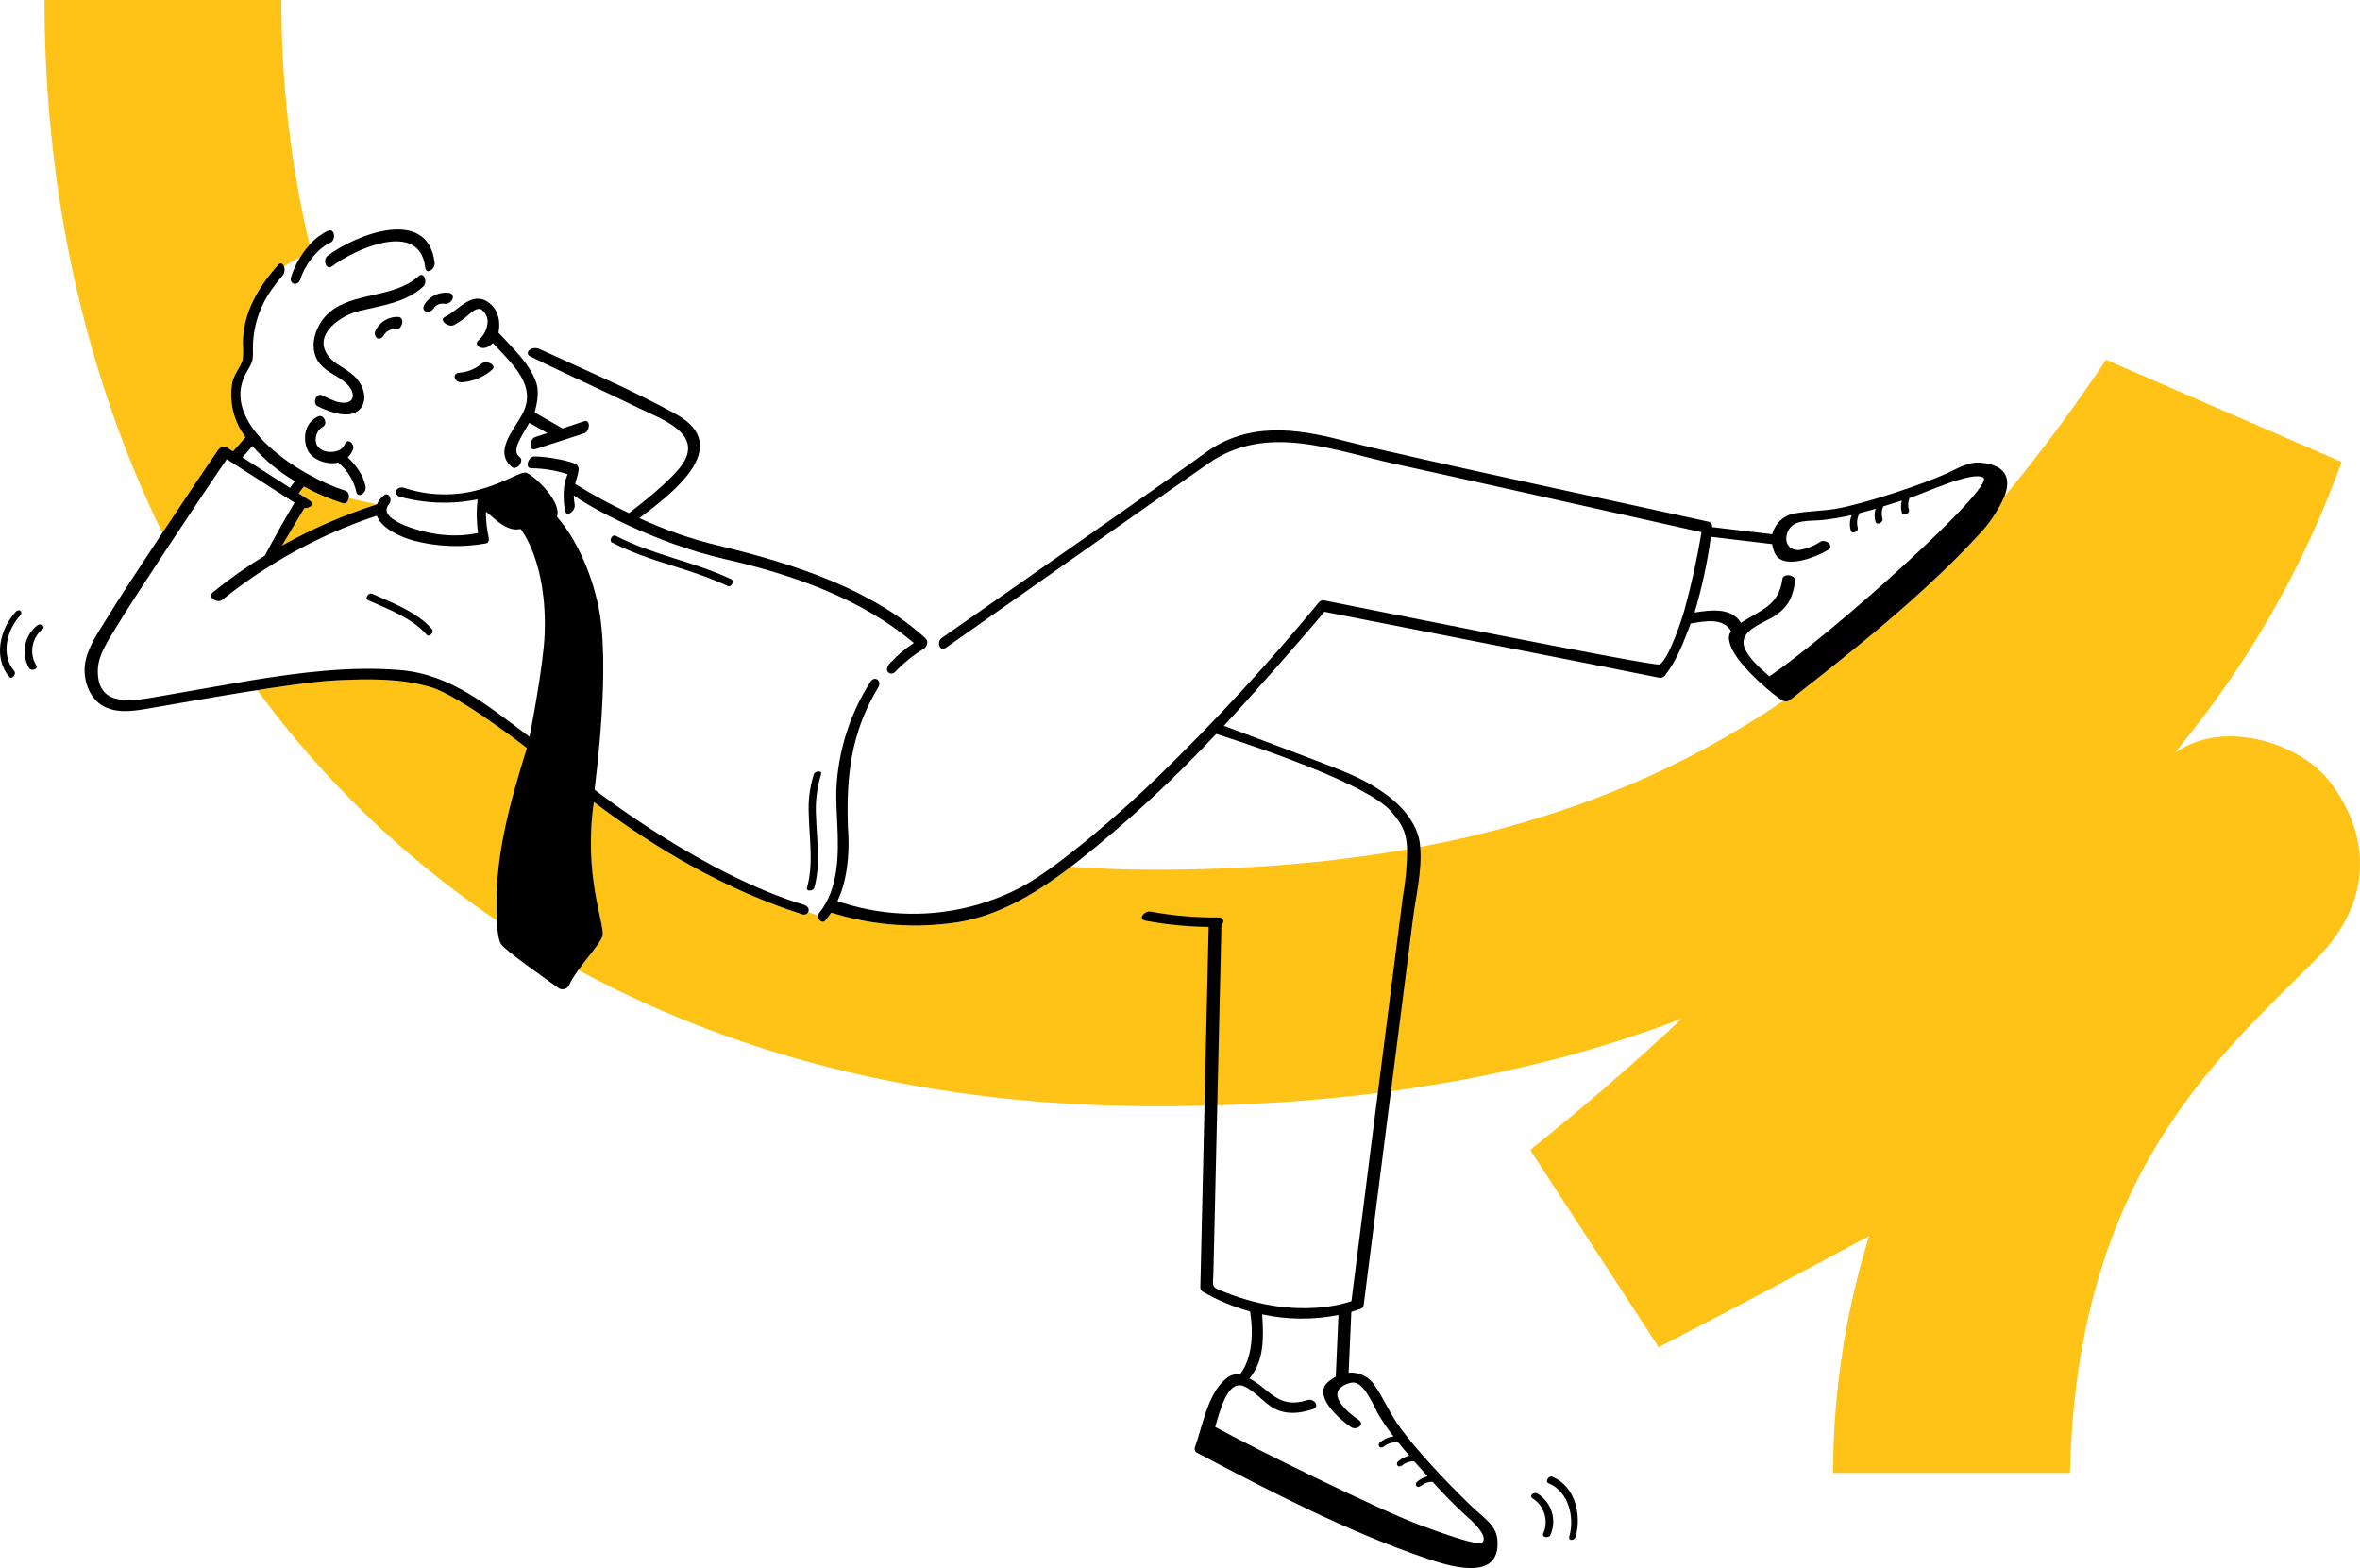 <?xml version="1.0" encoding="UTF-8"?> <svg xmlns="http://www.w3.org/2000/svg" width="596" height="396" viewBox="0 0 596 396" fill="none"><path d="M587.742 196.646C580.31 187.649 561.436 181.489 549.383 190.083C550.965 187.331 575.499 160.866 591.339 116.654L531.86 90.857C523.906 102.814 515.335 114.35 506.181 125.418C504.616 128.943 502.457 132.174 499.798 134.97C485.548 150.41 468.627 163.779 452.115 176.725C451.631 177.139 450.954 177.247 450.363 177.002C444.488 180.991 438.431 184.707 432.213 188.14C393.592 209.429 347.441 219.732 291.191 219.653C284.141 219.643 277.217 219.395 270.423 218.909C261.289 225.873 251.157 232.02 239.555 233.216C229.598 234.423 219.497 233.488 209.934 230.473L209.921 230.489C209.86 230.578 209.007 231.802 208.461 232.422C207.728 233.311 206.506 232.377 206.639 231.238L204.106 230.326C203.965 230.605 203.722 230.818 203.427 230.921C203.132 231.024 202.809 231.009 202.525 230.879C183.546 224.802 165.835 214.565 149.974 202.542C147.285 221.2 152.775 233.338 152.161 236.271C151.811 237.944 148.57 241.495 146.058 244.969C187.53 267.54 236.547 279.288 291.103 279.37C341.5 279.466 385.57 272.186 424.699 257.279C411.272 269.886 398.161 281.023 386.429 290.406L418.889 340.224C436.69 331.016 454.409 321.649 472.043 312.125C466.03 331.512 462.957 351.687 462.925 371.981H522.758C524.412 296.93 560.379 266.872 584.942 242.195C602.217 224.842 596.114 206.782 587.742 196.646ZM88.034 125.926C87.851 126.682 87.317 127.306 86.58 127.081C83.172 126.005 79.882 124.59 76.758 122.856C76.302 123.426 75.844 124.002 75.431 124.607L78.149 126.35C79.638 127.304 78.18 128.473 76.852 128.308C75.26 130.975 71.499 137.288 71.213 137.779C78.831 133.51 86.865 130.024 95.189 127.377C95.202 127.373 88.066 125.77 88.066 125.77C88.057 125.823 88.047 125.875 88.034 125.926ZM57.691 113.233L58.852 113.978C59.928 112.804 60.981 111.609 62.011 110.395C60.541 108.462 59.485 106.249 58.906 103.892C58.327 101.536 58.238 99.086 58.645 96.694C59.08 94.462 60.661 92.901 61.286 90.905C61.418 89.451 61.428 87.991 61.319 86.538C61.444 78.87 65.238 72.512 70.215 66.918C70.91 66.136 71.49 66.588 71.739 67.35C72.997 66.449 74.344 65.678 75.758 65.049C76.462 63.898 77.273 62.817 78.18 61.818C73.393 41.561 71.007 20.813 71.07 0L11.236 0C11.236 48.839 21.57 94.781 41.005 134.567C46.839 125.77 52.813 116.879 55.214 113.443C55.526 113.105 55.953 112.896 56.411 112.857C56.87 112.818 57.326 112.952 57.691 113.233ZM125.392 229.292C125.133 215.344 128.989 202.055 133.05 188.901C132.568 188.513 116 175.665 108.826 173.542C101.076 171.247 93.011 171.433 85.051 171.796C80.471 172.004 72.843 173.047 64.965 174.279C70.715 182.125 76.928 189.621 83.57 196.73C96.15 210.171 110.202 222.161 125.462 232.473C125.412 231.414 125.389 230.353 125.392 229.292Z" fill="#FFC217"></path><path d="M391.984 372.915C391.127 372.562 390.109 374.197 391.072 374.592C396.16 376.684 397.701 383.135 396.325 388.037C395.982 389.257 397.647 389.065 397.918 388.099C399.487 382.513 397.78 375.298 391.984 372.915ZM388.221 377.144C387.408 376.669 386 377.78 387.043 378.391C388.479 379.305 389.54 380.7 390.036 382.326C390.532 383.952 390.43 385.701 389.747 387.258C389.243 388.258 391.113 388.514 391.525 387.694C392.361 385.837 392.486 383.738 391.877 381.794C391.268 379.851 389.968 378.197 388.221 377.144ZM114.598 82.102C115.943 81.381 117.198 80.504 118.335 79.488C119.183 78.79 120.411 77.589 121.562 78.149C122.042 78.505 122.436 78.966 122.712 79.495C122.988 80.025 123.14 80.611 123.157 81.208C123.112 82.126 122.878 83.026 122.469 83.851C122.061 84.675 121.487 85.407 120.782 86C119.594 87.197 121.562 88.481 123.23 87.569C123.683 87.31 124.103 87 124.482 86.642C129.586 92.166 135.81 97.503 131.823 104.76C129.628 108.754 124.631 114.157 129.311 117.942C130.494 118.9 132.574 116.387 131.169 115.358C129.051 113.808 131.758 110.196 133.664 106.782L138.265 109.371L135.171 110.368C133.731 110.833 133.446 113.982 135.209 113.414L147.53 109.438C148.97 108.973 149.255 105.824 147.491 106.392C145.806 106.938 143.751 107.649 142.066 108.193C139.638 106.829 135.015 104.166 135.015 104.166C135.662 101.829 136.193 98.908 135.436 96.669C133.787 91.794 129.208 87.631 125.886 84.007C125.886 84.007 127.105 79.109 123.461 76.439C119.18 73.299 115.921 78.297 112.348 80.046C110.717 80.845 113.252 82.762 114.599 82.102H114.598Z" fill="black"></path><path d="M121.628 91.848C120.05 93.168 118.098 93.965 116.045 94.127C113.925 94.259 114.803 96.66 116.634 96.546C119.456 96.352 122.137 95.239 124.265 93.379C125.646 92.163 122.764 90.847 121.628 91.848ZM107.279 76.746C106.9 77.328 106.67 78.172 107.388 78.612C107.754 78.754 108.158 78.768 108.534 78.651C108.909 78.533 109.233 78.292 109.453 77.966C109.731 77.495 110.15 77.123 110.65 76.901C111.15 76.68 111.707 76.619 112.244 76.728C112.646 76.772 113.052 76.688 113.405 76.49C113.758 76.292 114.04 75.989 114.212 75.623C114.304 75.479 114.36 75.315 114.377 75.145C114.394 74.975 114.371 74.803 114.308 74.644C114.246 74.485 114.148 74.342 114.02 74.228C113.893 74.114 113.74 74.032 113.575 73.987C112.371 73.794 111.136 73.951 110.019 74.441C108.903 74.93 107.951 75.73 107.279 76.746ZM133.824 89.962C143.248 94.653 151.898 98.431 161.35 103.074C166.748 105.725 177.313 109.255 172.579 116.859C169.869 121.211 160.43 128.349 158.851 129.58C154.171 127.397 149.626 124.937 145.241 122.213C145.482 121.236 145.918 120.073 146.061 119.087C146.236 118.519 146.117 117.901 145.744 117.438C144.98 116.566 138.184 115.22 134.915 115.278C133.369 115.305 132.475 118.292 134.183 118.254C137.307 118.274 140.408 118.787 143.371 119.772C142.116 122.219 142.185 126.181 142.681 128.917C143.037 130.878 145.409 128.96 145.135 127.448C144.996 126.671 144.918 125.885 144.902 125.095C148.638 127.925 165.219 137.125 183.017 141.185C200.526 145.177 217.832 151.374 230.783 162.383C228.531 163.863 226.471 165.615 224.651 167.601C224.188 168.145 223.726 169.05 224.244 169.722C224.368 169.849 224.518 169.947 224.683 170.012C224.848 170.076 225.026 170.104 225.203 170.094C225.38 170.084 225.553 170.036 225.71 169.954C225.867 169.872 226.005 169.757 226.114 169.618C228.239 167.4 230.64 165.463 233.259 163.855C233.958 163.413 234.307 162.583 234.132 161.777C233.954 161.448 233.713 161.156 233.424 160.918C220.017 148.906 201.387 142.605 181.439 137.779C174.566 136.146 167.876 133.823 161.473 130.844C169.42 124.836 185.695 112.754 170.543 104.491C158.839 98.107 148.291 93.702 136.468 88.232C134.011 87.094 132.377 89.242 133.824 89.962ZM93.946 149.937C93.098 149.56 91.991 151.139 92.937 151.56C97.82 153.736 104.256 156.156 107.761 160.323C108.373 161.051 109.724 159.664 109.097 158.918C105.507 154.65 98.934 152.161 93.946 149.937Z" fill="black"></path><path d="M155.465 135.299C154.603 134.857 153.697 136.572 154.561 137.014C164.507 142.105 173.646 143.261 183.797 148.004C184.677 148.417 185.578 146.699 184.703 146.29C174.553 141.548 165.398 140.382 155.465 135.299ZM207.355 195.547C207.712 194.502 205.818 194.665 205.524 195.524C204.508 198.761 204.074 202.152 204.242 205.539C204.368 211.8 205.509 218.106 203.805 224.164C203.503 225.236 205.388 225.066 205.635 224.186C207.289 218.307 206.268 212.225 206.085 206.174C205.857 202.584 206.287 198.982 207.355 195.546V195.547ZM94.836 83.499C94.654 83.826 94.603 84.212 94.695 84.575C94.788 84.939 95.015 85.254 95.332 85.456C96.118 85.797 96.759 85.022 97.076 84.431C97.405 83.974 97.853 83.614 98.371 83.391C98.889 83.167 99.458 83.088 100.017 83.162C101.554 83.308 102.353 80.204 100.623 80.04C99.423 79.976 98.232 80.271 97.201 80.887C96.17 81.504 95.347 82.413 94.836 83.499Z" fill="black"></path><path d="M105.661 69.783C99.515 75.379 89.09 73.675 83.102 78.961C81.882 80.042 80.901 81.365 80.221 82.845C78.855 85.757 78.67 89.353 80.837 91.944C82.621 94.076 85.394 94.931 87.452 96.814C90.035 99.178 89.84 102.609 85.187 101.481C83.862 101.027 82.574 100.47 81.337 99.815C79.729 99.156 78.855 101.946 80.234 102.602C83.232 104.031 88.238 106.001 90.8 103.407C92.975 101.199 91.895 97.727 90.163 95.71C87.876 93.049 84.276 92.116 82.592 89.451C79.199 84.084 86.441 79.576 90.624 78.552C96.347 77.154 102.358 76.488 106.888 72.361C108.038 71.314 107.147 68.429 105.661 69.783ZM83.928 67.205C89.315 63.101 105.912 55.32 107.381 67.51C107.633 69.596 109.955 67.949 109.76 66.326C108.018 51.881 89.538 59.419 82.7 64.626C81.449 65.578 82.323 68.427 83.928 67.205ZM75.893 70.452C76.913 66.993 80.175 62.719 83.493 61.245C84.888 60.624 84.56 57.508 82.847 58.269C81.116 59.092 79.567 60.254 78.294 61.685C76.114 64.066 74.483 66.894 73.514 69.972C72.941 71.916 75.331 72.358 75.893 70.452ZM3.998 154.482C-0.036 158.867 -1.748 166.104 2.359 170.976C2.963 171.693 4.239 170.239 3.612 169.495C0.109 165.339 1.727 159.097 5.111 155.42C5.932 154.527 4.813 153.597 3.998 154.482ZM9.464 157.898C7.846 159.149 6.744 160.947 6.363 162.953C5.982 164.959 6.35 167.035 7.398 168.789C7.899 169.567 9.732 168.952 9.176 168.088C8.289 166.643 7.949 164.929 8.218 163.256C8.488 161.582 9.349 160.061 10.646 158.967C11.672 158.224 10.283 157.306 9.465 157.898H9.464ZM81.496 107.795C82.959 107.103 81.742 104.485 80.318 105.159C76.926 106.763 76.422 110.683 77.615 113.494C78.782 116.242 82.847 117.462 85.455 116.819C86.71 117.884 87.771 119.161 88.588 120.591C89.206 121.667 89.665 122.83 89.947 124.041C90.322 126.116 92.619 124.488 92.324 122.857C92.024 121.442 91.461 120.095 90.664 118.886C89.867 117.644 88.909 116.513 87.816 115.521C88.376 114.965 88.822 114.305 89.127 113.579C89.684 112.123 87.76 110.371 87.042 112.249C86.077 114.769 80.979 114.769 79.929 112.186C79.653 111.385 79.658 110.515 79.943 109.717C80.228 108.92 80.775 108.242 81.496 107.795Z" fill="black"></path><path d="M203.035 228.511C177.709 220.806 151.122 200.163 150.151 199.412C150.231 198.243 154.498 167.597 150.934 152.236C149.156 144.577 145.921 136.638 140.657 130.481C141.936 126.919 135.492 120.605 133.08 119.441C131.715 118.782 128.335 121.624 121.133 123.635C114.863 125.401 108.205 125.245 102.025 123.186C100.725 122.757 99.678 123.84 100.039 124.699C100.24 125.064 100.579 125.334 100.981 125.446C107.384 127.191 114.107 127.417 120.613 126.106C120.289 128.927 120.328 131.776 120.727 134.586C117.929 135.201 115.05 135.369 112.199 135.083C107.278 134.79 94.993 131.437 98.133 127.497C98.601 127.018 98.755 126.315 98.532 125.686C98.272 124.93 97.659 124.571 96.975 125.068C96.21 125.691 95.6 126.481 95.191 127.377C86.866 130.025 78.833 133.51 71.215 137.779C71.499 137.288 75.263 130.975 76.854 128.308C78.182 128.473 79.64 127.304 78.151 126.35L75.432 124.606C75.847 124.002 76.304 123.426 76.759 122.858C79.883 124.59 83.174 126.006 86.582 127.081C87.318 127.306 87.853 126.681 88.035 125.926C88.231 125.132 88.076 124.232 87.222 123.914L86.923 123.818C76.436 120.492 54.905 107.369 62.183 94.156C63.446 91.864 63.928 91.525 63.887 88.882C63.679 83.246 65.342 77.7 68.616 73.105C69.484 71.846 70.429 70.641 71.444 69.496C71.654 69.205 71.793 68.869 71.85 68.515C71.907 68.161 71.881 67.798 71.773 67.456C71.546 66.629 70.944 66.099 70.215 66.918C65.239 72.512 61.444 78.87 61.321 86.538C61.43 87.992 61.419 89.452 61.288 90.904C60.661 92.901 59.08 94.462 58.645 96.694C58.239 99.086 58.328 101.536 58.907 103.893C59.486 106.249 60.543 108.462 62.013 110.395C60.977 111.605 59.935 112.809 58.854 113.978L57.692 113.233C57.328 112.952 56.872 112.818 56.413 112.857C55.955 112.896 55.527 113.105 55.216 113.443C50.393 120.343 31.161 149.248 27.581 155.204C25.499 158.667 22.545 162.673 21.639 166.696C20.661 171.032 22.29 176.464 26.429 178.502C30.311 180.413 34.975 179.347 39.013 178.664C47.686 177.197 74.482 172.277 85.053 171.796C93.014 171.433 101.079 171.247 108.828 173.54C116.002 175.665 132.571 188.513 133.052 188.901C128.99 202.055 125.134 215.344 125.394 229.292C125.389 230.836 125.428 236.899 126.576 238.49C127.841 240.243 138.007 247.315 141.011 249.507C141.226 249.655 141.47 249.755 141.726 249.801C141.983 249.847 142.247 249.838 142.5 249.775C142.753 249.712 142.989 249.596 143.194 249.435C143.399 249.273 143.567 249.07 143.687 248.839C145.636 244.511 151.677 238.589 152.163 236.271C152.776 233.338 147.287 221.2 149.975 202.542C165.836 214.565 183.548 224.802 202.527 230.879C202.682 230.951 202.851 230.989 203.022 230.991C203.193 230.993 203.363 230.958 203.519 230.889C203.676 230.82 203.816 230.718 203.93 230.591C204.044 230.463 204.13 230.313 204.181 230.15C204.357 229.583 204.107 228.88 203.035 228.511ZM63.745 112.647C66.835 116.153 70.459 119.153 74.482 121.537C74.056 122.082 73.643 122.638 73.242 123.203L61.228 115.502C62.08 114.56 62.919 113.609 63.745 112.646V112.647ZM137.546 160.132C137.259 167.906 134.118 184.069 133.727 186.066C123.017 178.126 113.849 170.284 101.024 169.217C88.523 168.176 75.725 169.832 63.293 171.841C61.241 172.173 44.603 175.122 38.307 176.198C32.18 177.246 24.51 178.041 24.703 169.236C24.794 165.148 27.63 161.324 29.658 157.892C33.02 152.201 52.299 123.113 57.273 115.973L74.388 126.947C72.037 130.875 68.644 136.953 66.88 140.32C62.281 143.119 57.877 146.227 53.701 149.624C52.255 150.805 54.918 152.469 56.101 151.501C67.744 142.139 80.972 134.934 95.16 130.226C96.32 133.492 101.451 135.762 104.71 136.589C110.571 138.082 116.684 138.307 122.639 137.248C123.501 137.152 123.51 136.266 123.413 135.775C122.942 133.617 122.706 131.415 122.709 129.207C124.537 130.498 127.807 134.458 131.472 133.594C131.472 133.594 138.227 141.691 137.546 160.132ZM500.283 116.843C497.17 116.546 494.509 118.233 491.794 119.479C485.129 122.535 470.439 127.315 463.766 128.464C460.438 129.038 457.028 129.029 453.695 129.588C452.249 129.741 450.885 130.336 449.79 131.291C448.695 132.246 447.921 133.515 447.575 134.925L432.365 133.109L432.375 133.026C432.416 132.74 432.347 132.449 432.181 132.212C432.015 131.975 431.765 131.81 431.482 131.75C419.071 128.947 356.647 115.735 338.617 111.11C327.5 108.258 315.146 106.436 304.351 114.389C296.541 120.143 247.281 154.491 237.842 161.121C236.461 162.091 237.26 164.728 238.985 163.515C254.97 152.287 298.703 121.475 305.365 116.905C320.256 106.691 337.112 113.95 353.02 117.318C360.209 118.842 429.703 134.388 429.702 134.404C428.631 140.884 427.231 147.306 425.507 153.645C424.608 156.927 421.472 166.175 419.183 167.809C418.193 168.517 336.636 152.058 334.252 151.595C334.005 151.588 333.761 151.642 333.54 151.752C333.32 151.861 333.129 152.024 332.987 152.225C320.19 167.732 306.532 182.513 292.079 196.496C284.091 204.277 267.695 218.759 257.92 224.021C250.835 227.748 243.058 229.985 235.072 230.594C227.085 231.203 219.059 230.171 211.488 227.561C211.43 227.54 215.128 221.271 214.128 208.799V208.767C213.721 195.8 214.904 185.005 221.798 173.582C222.829 171.872 220.831 170.494 219.784 172.229C214.577 180.403 211.619 189.801 211.21 199.478C211.132 202.075 211.3 204.966 211.447 207.949C211.84 215.95 211.764 224.393 207.001 230.406C205.89 231.807 207.548 233.529 208.464 232.422C209.009 231.802 209.862 230.578 209.923 230.489L209.936 230.473C219.5 233.488 229.6 234.423 239.556 233.216C252.114 231.922 262.954 224.827 272.665 217.176C284.925 207.428 296.448 196.79 307.139 185.349C307.284 185.403 344.108 196.771 351.275 204.866C354.789 208.837 355.187 211.089 355.363 214.476C355.352 218.513 354.987 222.541 354.272 226.514C350.719 254.308 344.51 303.055 341.296 328.579C341.24 328.592 328.208 333.776 309.601 326.438C305.603 324.862 306.349 325.277 306.442 321.205C307.175 289.598 307.786 262.925 308.466 233.582C309.206 232.864 309.197 231.684 307.706 231.693C301.981 231.753 296.264 231.26 290.634 230.223C289.027 229.918 287.226 232.122 289.296 232.515C294.555 233.497 299.888 234.025 305.237 234.09C304.537 264.42 303.837 294.75 303.137 325.08C303.127 325.313 303.183 325.544 303.299 325.746C303.414 325.949 303.584 326.115 303.79 326.225C307.526 328.376 311.522 330.044 315.681 331.187C315.681 331.209 317.734 341.222 313.086 347.16C311.537 346.85 310.384 347.379 308.911 348.808C304.926 352.671 303.601 360.334 301.795 365.43C301.684 365.696 301.678 365.994 301.776 366.265C301.874 366.536 302.07 366.76 302.325 366.894C320.859 376.673 339.93 386.612 359.789 393.408C365.233 395.273 378.953 399.916 378.17 389.019C377.914 385.46 375.293 383.738 372.814 381.494C369.188 378.212 357.86 366.86 352.748 359.309C350.715 356.308 349.269 352.933 347.216 349.94C346.521 348.836 345.534 347.944 344.364 347.364C343.193 346.784 341.885 346.539 340.584 346.654L341.266 331.287C341.996 331.078 342.72 330.848 343.437 330.597C343.903 330.494 344.266 330.132 344.372 329.67C348.534 297.057 352.695 264.445 356.856 231.833C357.555 226.358 359.177 219.776 358.66 213.901C358.527 212.386 358.291 202.831 340.103 195.134C334.428 192.732 309.073 183.291 309.073 183.291C314.583 177.434 331.168 158.645 334.445 154.496C334.483 154.496 415.969 170.46 418.849 171.124C419.496 171.297 420.183 171.036 420.553 170.478C423.569 166.595 425.164 162.187 426.965 157.467C430.543 156.875 435.102 155.895 437.183 159.41C436.495 160.312 436.435 161.274 437.019 162.993C438.813 168.276 448.962 176.435 450.366 177.002C450.955 177.248 451.633 177.14 452.117 176.725C468.628 163.779 485.549 150.409 499.798 134.97C502.457 132.174 504.616 128.943 506.181 125.418C507.768 121.317 507.165 117.5 500.283 116.843ZM340.735 349.298C342.441 348.748 343.475 349.634 344.857 351.319C345.977 353.018 346.957 354.805 347.788 356.662C349.018 358.779 350.397 360.806 351.915 362.728C350.63 362.901 349.425 363.449 348.452 364.305C348.37 364.371 348.302 364.454 348.254 364.549C348.206 364.644 348.179 364.747 348.175 364.853C348.17 364.959 348.188 365.065 348.228 365.163C348.268 365.262 348.328 365.35 348.404 365.424C348.811 365.726 349.361 365.446 349.676 365.161C350.171 364.794 350.736 364.531 351.336 364.388C351.936 364.245 352.559 364.225 353.167 364.33C354.058 365.445 354.969 366.543 355.9 367.624C354.844 367.863 353.865 368.363 353.053 369.079C352.971 369.146 352.903 369.229 352.855 369.324C352.808 369.419 352.781 369.523 352.776 369.629C352.772 369.735 352.79 369.84 352.83 369.939C352.87 370.037 352.93 370.126 353.007 370.199C353.413 370.502 353.962 370.221 354.278 369.937C355.097 369.299 356.125 368.987 357.161 369.062C358.273 370.322 359.398 371.575 360.535 372.824C359.532 373.075 358.604 373.563 357.83 374.247C357.748 374.314 357.68 374.398 357.633 374.492C357.585 374.587 357.558 374.691 357.553 374.797C357.549 374.903 357.567 375.009 357.607 375.107C357.647 375.206 357.707 375.294 357.784 375.368C358.192 375.67 358.739 375.39 359.055 375.105C359.835 374.49 360.812 374.177 361.805 374.224L362.012 374.454C364.839 377.62 367.838 380.629 370.995 383.468C372.529 384.831 375.822 388.098 374.326 389.58C373.379 390.52 364.186 387.188 358.83 385.229C348.678 381.521 316.457 365.625 306.888 360.353C308.195 355.805 309.898 349.624 313.187 349.838C315.692 350.001 319.417 354.521 321.794 355.71C325.011 357.318 328.145 356.968 331.507 355.888C333.519 355.242 331.809 353.061 330.205 353.575C322.756 355.971 320.739 350.855 315.545 348.109C319.351 343.534 319.123 337.648 318.748 331.922C325.094 333.296 331.655 333.353 338.024 332.087L337.334 347.67C336.641 348.043 335.99 348.49 335.392 349.001C331.393 352.417 338.262 358.423 341.166 360.388C342.555 361.329 344.844 359.749 343.094 358.563C340.013 356.478 334.174 351.409 340.735 349.298ZM446.85 170.8C444.058 168.42 441.272 165.761 440.504 163.384C439.102 159.049 445.773 157.279 448.554 155.311C451.721 153.068 452.825 150.616 453.327 146.732C453.534 145.13 450.334 144.652 450.127 146.251C449.24 153.104 444.41 154.098 439.691 157.296C437.226 153.376 432.158 154.014 427.95 154.686C429.809 148.424 431.189 142.031 432.078 135.56L447.543 137.404C447.665 138.172 447.883 138.921 448.195 139.633C450.124 144.073 458.548 140.798 461.659 138.868C463.375 137.805 460.989 136.005 459.653 136.834C458.019 137.944 456.15 138.659 454.192 138.922C451.595 138.912 450.392 136.7 451.557 134.129C452.943 131.07 457.058 131.654 460.192 131.335C462.699 131.068 465.187 130.645 467.64 130.069C467.116 131.327 467.034 132.726 467.407 134.037C467.725 135.025 469.45 134.173 469.168 133.29C468.818 132.041 468.987 130.704 469.637 129.582C470.985 129.237 472.328 128.868 473.663 128.474C473.336 129.552 473.332 130.702 473.65 131.782C473.967 132.769 475.693 131.916 475.409 131.033C475.103 129.995 475.167 128.884 475.591 127.889C477.152 127.408 478.716 126.91 480.29 126.407C480.011 127.43 480.022 128.51 480.322 129.526C480.64 130.513 482.365 129.66 482.083 128.778C481.794 127.793 481.841 126.739 482.219 125.784C485.863 124.608 498.377 118.724 500.898 120.654C503.911 122.965 463.335 159.595 446.85 170.8Z" fill="black"></path></svg> 